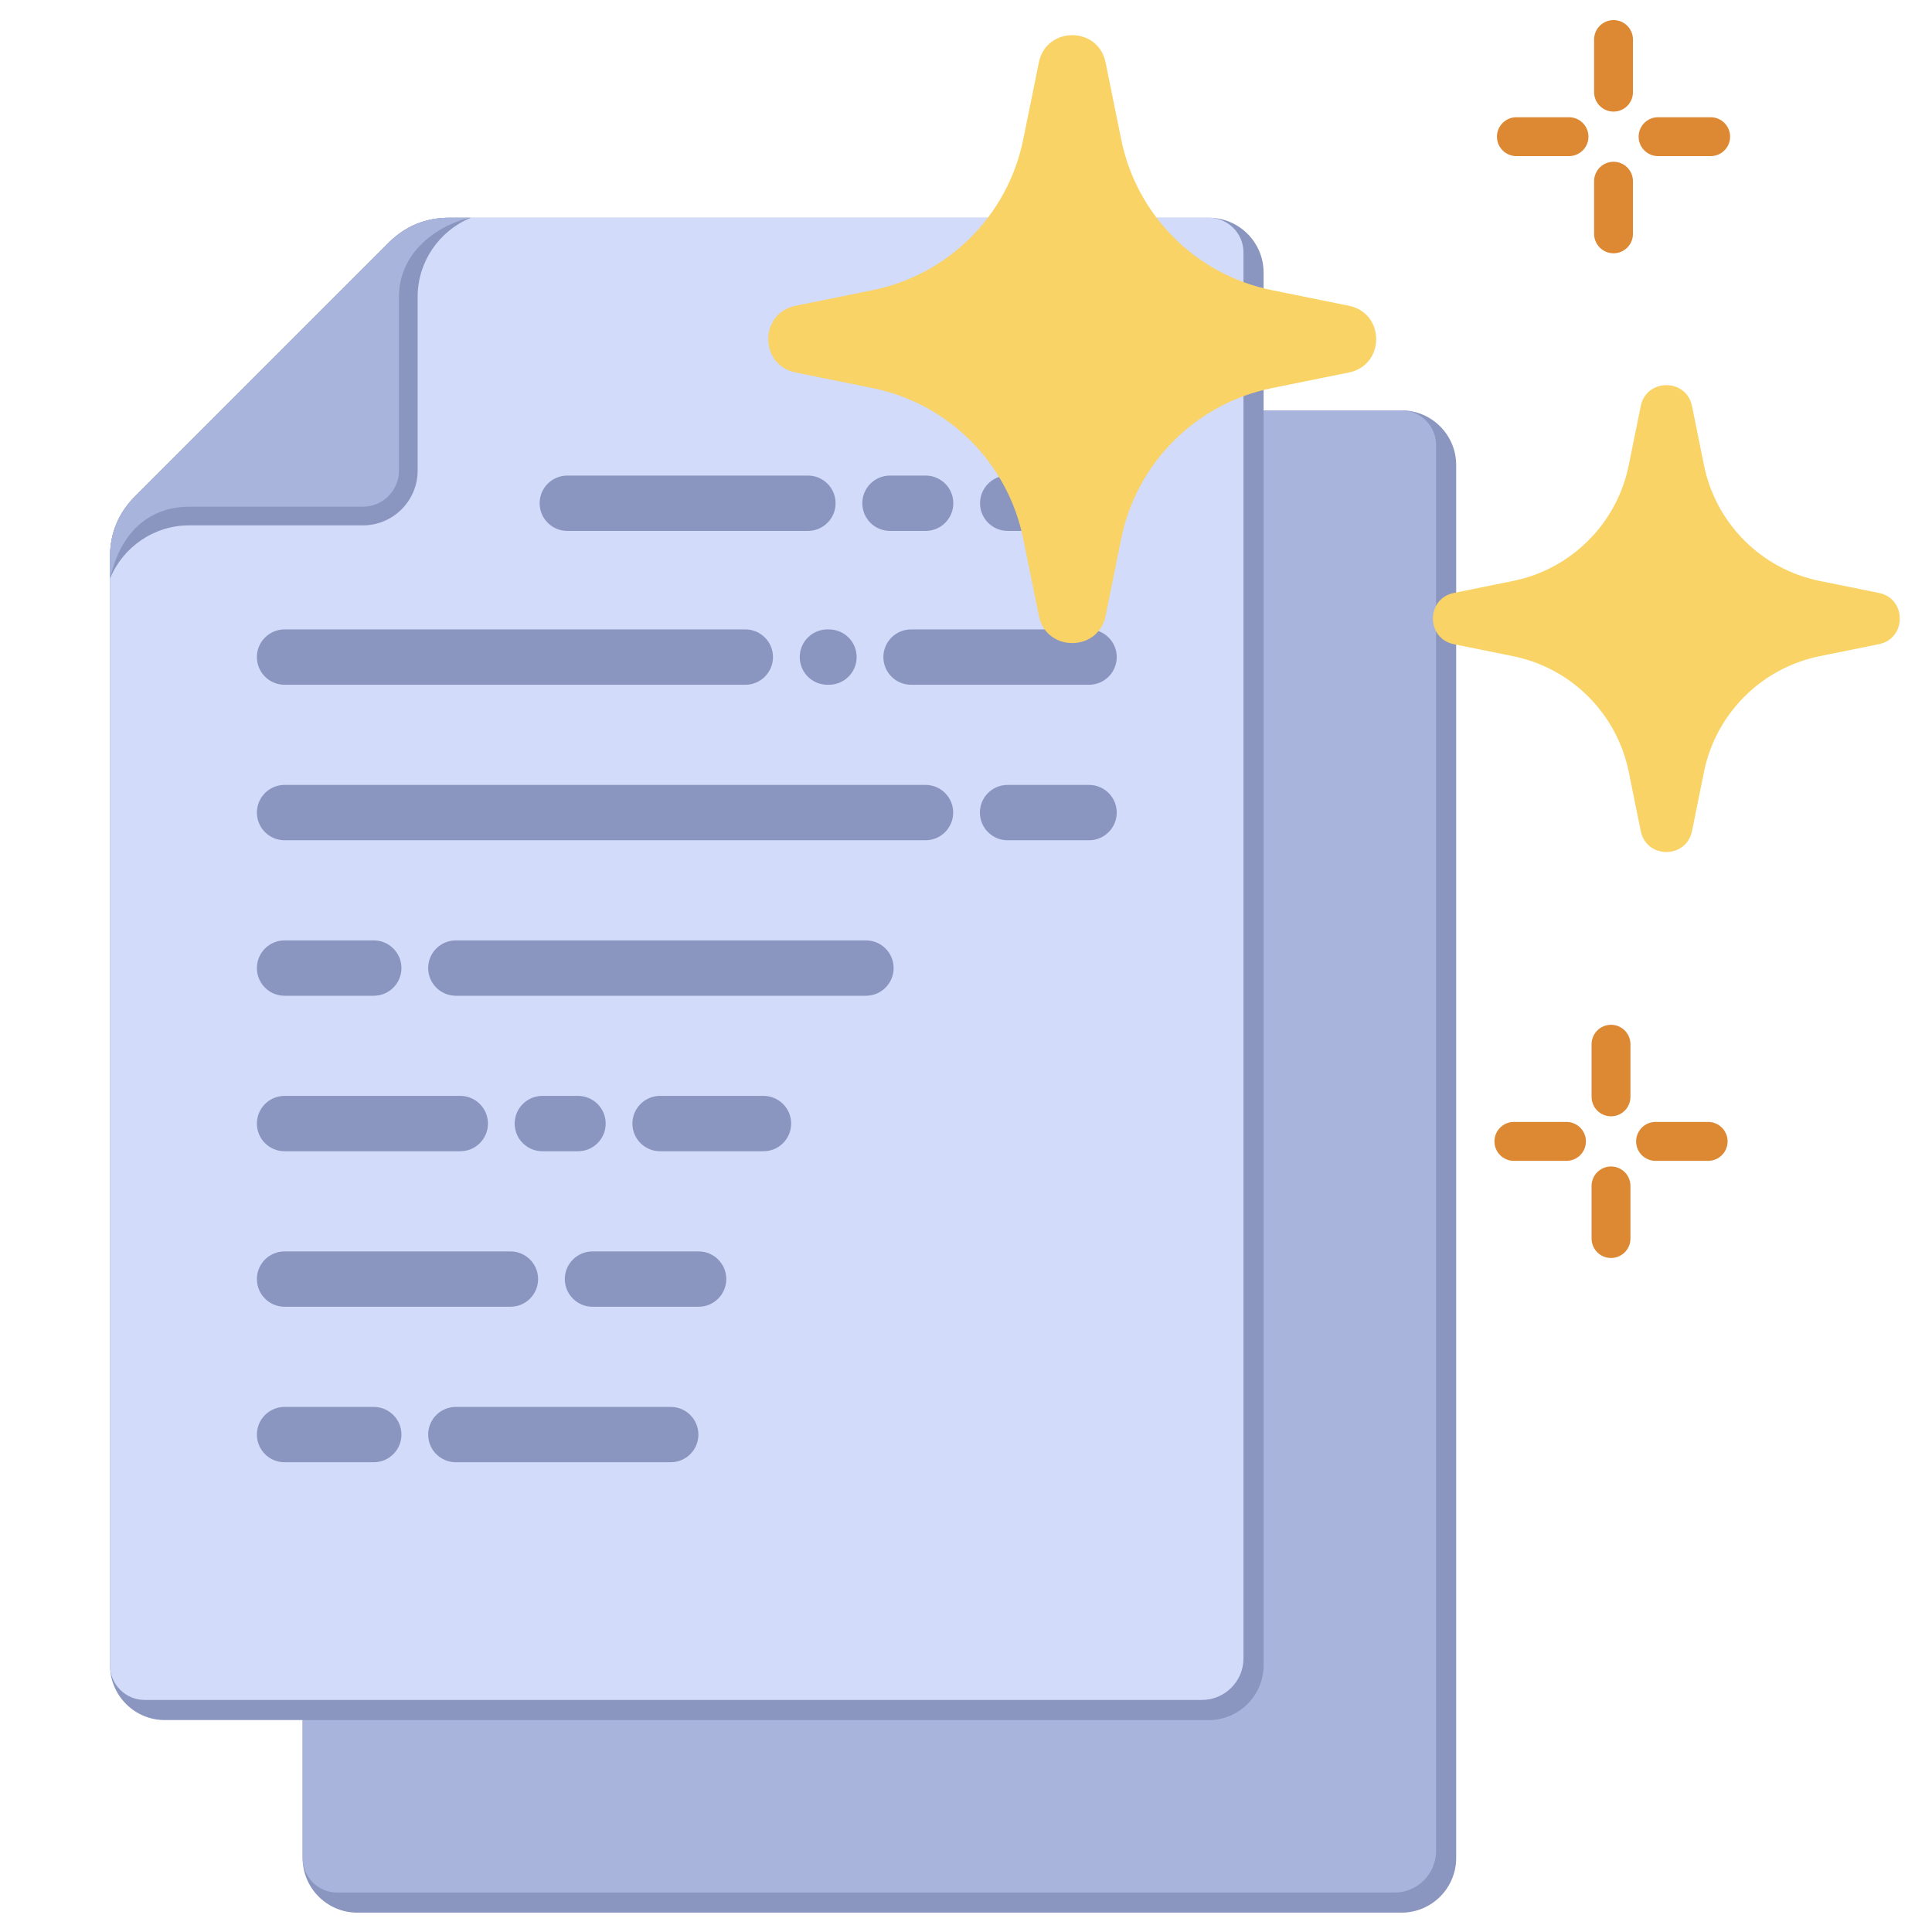 <svg width="60" height="60" viewBox="0 0 60 60" fill="none" xmlns="http://www.w3.org/2000/svg">
<g clip-path="url(#clip0_852_14465)">
<path d="M11.097 12.744H43.524C44.462 12.744 45.223 13.505 45.223 14.443V57.7C45.223 58.638 44.462 59.399 43.524 59.399H11.097C10.159 59.399 9.398 58.638 9.398 57.7V14.443C9.398 13.505 10.159 12.744 11.097 12.744Z" fill="#8A96BF"/>
<path fill-rule="evenodd" clip-rule="evenodd" d="M9.398 57.7V23.273C9.398 22.542 9.659 21.913 10.175 21.396L18.05 13.521C18.567 13.004 19.196 12.744 19.927 12.744H43.524C44.115 12.744 44.598 13.226 44.598 13.818V57.486C44.598 58.196 44.019 58.775 43.309 58.775H10.472C9.881 58.775 9.398 58.292 9.398 57.7Z" fill="#A8B4DB"/>
<path fill-rule="evenodd" clip-rule="evenodd" d="M3.417 51.719V17.292C3.417 16.561 3.677 15.932 4.194 15.415L12.069 7.54C12.586 7.023 13.215 6.763 13.946 6.763H37.543C38.478 6.763 39.242 7.526 39.242 8.462V51.719C39.242 52.655 38.478 53.418 37.543 53.418H5.116C4.18 53.418 3.417 52.655 3.417 51.719Z" fill="#8A96BF"/>
<path fill-rule="evenodd" clip-rule="evenodd" d="M3.417 51.719V17.292C3.417 16.561 3.677 15.932 4.194 15.415L12.069 7.54C12.586 7.023 13.215 6.763 13.946 6.763H37.543C38.134 6.763 38.617 7.245 38.617 7.837V51.504C38.617 52.214 38.038 52.793 37.328 52.793H4.491C3.9 52.793 3.417 52.311 3.417 51.719V51.719Z" fill="#D2DBFA"/>
<path fill-rule="evenodd" clip-rule="evenodd" d="M12.069 7.54C12.586 7.023 13.215 6.763 13.946 6.763H14.62C13.654 7.161 12.97 8.114 12.97 9.219V14.617C12.97 15.553 12.207 16.316 11.271 16.316H5.873C4.768 16.316 3.815 17 3.417 17.966V17.292C3.417 16.561 3.677 15.932 4.194 15.415L12.069 7.54Z" fill="#8A96BF"/>
<path fill-rule="evenodd" clip-rule="evenodd" d="M12.069 7.54C12.586 7.023 13.215 6.763 13.946 6.763H14.62C13.799 6.915 12.39 7.701 12.39 9.219V14.617C12.39 15.233 11.887 15.736 11.271 15.736H5.873C5.142 15.736 3.864 16.035 3.417 17.966V17.292C3.417 16.561 3.677 15.932 4.194 15.415L12.069 7.54Z" fill="#A8B4DB"/>
<path fill-rule="evenodd" clip-rule="evenodd" d="M8.837 21.266C8.363 21.266 7.978 20.881 7.978 20.406C7.978 19.932 8.363 19.547 8.837 19.547H23.147C23.621 19.547 24.006 19.932 24.006 20.406C24.006 20.881 23.621 21.266 23.147 21.266H8.837ZM17.619 16.488C17.144 16.488 16.759 16.103 16.759 15.629C16.759 15.154 17.144 14.769 17.619 14.769H25.09C25.565 14.769 25.95 15.154 25.95 15.629C25.95 16.103 25.565 16.488 25.09 16.488H17.619ZM27.639 16.488C27.165 16.488 26.78 16.103 26.78 15.629C26.78 15.154 27.165 14.769 27.639 14.769H28.746C29.221 14.769 29.606 15.154 29.606 15.629C29.606 16.103 29.221 16.488 28.746 16.488H27.639ZM31.295 16.488C30.821 16.488 30.436 16.103 30.436 15.629C30.436 15.154 30.821 14.769 31.295 14.769H33.821C34.296 14.769 34.681 15.154 34.681 15.629C34.681 16.103 34.296 16.488 33.821 16.488H31.295ZM8.837 45.411C8.363 45.411 7.978 45.027 7.978 44.552C7.978 44.078 8.363 43.693 8.837 43.693H11.607C12.082 43.693 12.467 44.078 12.467 44.552C12.467 45.027 12.082 45.411 11.607 45.411H8.837ZM14.156 45.411C13.682 45.411 13.297 45.027 13.297 44.552C13.297 44.078 13.682 43.693 14.156 43.693H20.83C21.305 43.693 21.689 44.078 21.689 44.552C21.689 45.027 21.305 45.411 20.83 45.411H14.156ZM8.837 40.582C8.363 40.582 7.978 40.197 7.978 39.723C7.978 39.248 8.363 38.864 8.837 38.864H15.852C16.326 38.864 16.711 39.248 16.711 39.723C16.711 40.197 16.326 40.582 15.852 40.582H8.837ZM18.401 40.582C17.926 40.582 17.541 40.197 17.541 39.723C17.541 39.248 17.926 38.864 18.401 38.864H21.696C22.171 38.864 22.555 39.248 22.555 39.723C22.555 40.197 22.171 40.582 21.696 40.582H18.401ZM8.837 35.753C8.363 35.753 7.978 35.368 7.978 34.894C7.978 34.419 8.363 34.034 8.837 34.034H14.294C14.769 34.034 15.154 34.419 15.154 34.894C15.154 35.368 14.769 35.753 14.294 35.753H8.837ZM16.843 35.753C16.369 35.753 15.984 35.368 15.984 34.894C15.984 34.419 16.369 34.034 16.843 34.034H17.951C18.425 34.034 18.81 34.419 18.81 34.894C18.81 35.368 18.425 35.753 17.951 35.753H16.843ZM20.499 35.753C20.025 35.753 19.64 35.368 19.64 34.894C19.64 34.419 20.025 34.034 20.499 34.034H23.71C24.185 34.034 24.57 34.419 24.57 34.894C24.57 35.368 24.185 35.753 23.71 35.753H20.499ZM8.837 30.924C8.363 30.924 7.978 30.539 7.978 30.064C7.978 29.59 8.363 29.205 8.837 29.205H11.608C12.082 29.205 12.467 29.59 12.467 30.064C12.467 30.539 12.082 30.924 11.608 30.924H8.837ZM14.157 30.924C13.682 30.924 13.297 30.539 13.297 30.064C13.297 29.59 13.682 29.205 14.157 29.205H26.893C27.367 29.205 27.752 29.59 27.752 30.064C27.752 30.539 27.367 30.924 26.893 30.924H14.157ZM8.837 26.095C8.363 26.095 7.978 25.71 7.978 25.235C7.978 24.761 8.363 24.376 8.837 24.376H28.742C29.217 24.376 29.602 24.761 29.602 25.235C29.602 25.71 29.217 26.095 28.742 26.095H8.837ZM31.291 26.095C30.817 26.095 30.432 25.71 30.432 25.235C30.432 24.761 30.817 24.376 31.291 24.376H33.821C34.296 24.376 34.681 24.761 34.681 25.235C34.681 25.71 34.296 26.095 33.821 26.095H31.291ZM25.696 21.266C25.221 21.266 24.837 20.881 24.837 20.406C24.837 19.932 25.221 19.547 25.696 19.547H25.744C26.219 19.547 26.604 19.932 26.604 20.406C26.604 20.881 26.219 21.266 25.744 21.266H25.696ZM28.293 21.266C27.819 21.266 27.434 20.881 27.434 20.406C27.434 19.932 27.819 19.547 28.293 19.547H33.821C34.296 19.547 34.681 19.932 34.681 20.406C34.681 20.881 34.296 21.266 33.821 21.266H28.293Z" fill="#8A96BF"/>
<g clip-path="url(#clip1_852_14465)">
<path d="M50.032 34.668C49.698 34.668 49.428 34.398 49.428 34.064V32.43C49.428 32.096 49.698 31.826 50.032 31.826C50.365 31.826 50.635 32.096 50.635 32.43V34.064C50.635 34.398 50.365 34.668 50.032 34.668Z" fill="#DD8833"/>
<path d="M50.032 39.068C49.698 39.068 49.428 38.798 49.428 38.464V36.83C49.428 36.496 49.698 36.226 50.032 36.226C50.365 36.226 50.635 36.496 50.635 36.83V38.464C50.635 38.798 50.365 39.068 50.032 39.068Z" fill="#DD8833"/>
<path d="M53.049 36.051H51.414C51.081 36.051 50.811 35.781 50.811 35.447C50.811 35.114 51.081 34.843 51.414 34.843H53.049C53.382 34.843 53.652 35.114 53.652 35.447C53.652 35.781 53.382 36.051 53.049 36.051Z" fill="#DD8833"/>
<path d="M48.649 36.051H47.014C46.681 36.051 46.411 35.781 46.411 35.447C46.411 35.114 46.681 34.843 47.014 34.843H48.649C48.982 34.843 49.252 35.114 49.252 35.447C49.252 35.781 48.982 36.051 48.649 36.051Z" fill="#DD8833"/>
<path d="M50.11 3.466C49.776 3.466 49.506 3.195 49.506 2.862V1.228C49.506 0.894 49.776 0.624 50.11 0.624C50.443 0.624 50.713 0.894 50.713 1.228V2.862C50.713 3.195 50.443 3.466 50.11 3.466Z" fill="#DD8833"/>
<path d="M50.11 7.866C49.776 7.866 49.506 7.595 49.506 7.262V5.628C49.506 5.294 49.776 5.024 50.11 5.024C50.443 5.024 50.713 5.294 50.713 5.628V7.262C50.713 7.595 50.443 7.866 50.11 7.866Z" fill="#DD8833"/>
<path d="M53.127 4.848H51.492C51.159 4.848 50.889 4.578 50.889 4.245C50.889 3.912 51.159 3.641 51.492 3.641H53.127C53.46 3.641 53.73 3.912 53.73 4.245C53.73 4.578 53.46 4.848 53.127 4.848Z" fill="#DD8833"/>
<path d="M48.727 4.848H47.093C46.759 4.848 46.489 4.578 46.489 4.245C46.489 3.912 46.759 3.641 47.093 3.641H48.727C49.06 3.641 49.331 3.912 49.331 4.245C49.331 4.578 49.06 4.848 48.727 4.848Z" fill="#DD8833"/>
<path d="M39.499 12.053L41.891 11.568C43.021 11.339 43.021 9.725 41.891 9.496L39.499 9.011C37.141 8.533 35.298 6.69 34.82 4.332L34.335 1.939C34.106 0.81 32.492 0.81 32.263 1.939L31.777 4.332C31.299 6.69 29.457 8.533 27.099 9.011L24.706 9.496C23.577 9.725 23.577 11.339 24.706 11.568L27.099 12.053C29.457 12.531 31.299 14.374 31.777 16.732L32.263 19.125C32.492 20.254 34.106 20.254 34.335 19.125L34.82 16.732C35.298 14.374 37.141 12.531 39.499 12.053Z" fill="#F9D366"/>
<path d="M56.512 20.378L58.35 20.006C59.217 19.83 59.217 18.59 58.35 18.414L56.512 18.042C54.701 17.675 53.286 16.259 52.919 14.449L52.547 12.611C52.371 11.744 51.131 11.744 50.955 12.611L50.582 14.449C50.215 16.259 48.8 17.675 46.989 18.042L45.152 18.414C44.284 18.59 44.284 19.83 45.152 20.006L46.989 20.378C48.8 20.746 50.215 22.161 50.582 23.971L50.955 25.809C51.131 26.677 52.371 26.677 52.547 25.809L52.919 23.971C53.286 22.161 54.702 20.746 56.512 20.378Z" fill="#F9D366"/>
</g>
</g>
<defs>
<clipPath id="clip0_852_14465">
<rect width="60" height="60" fill="white"/>
</clipPath>
<clipPath id="clip1_852_14465">
<rect width="40" height="40" fill="white" transform="translate(19 -0.154)"/>
</clipPath>
</defs>
</svg>
